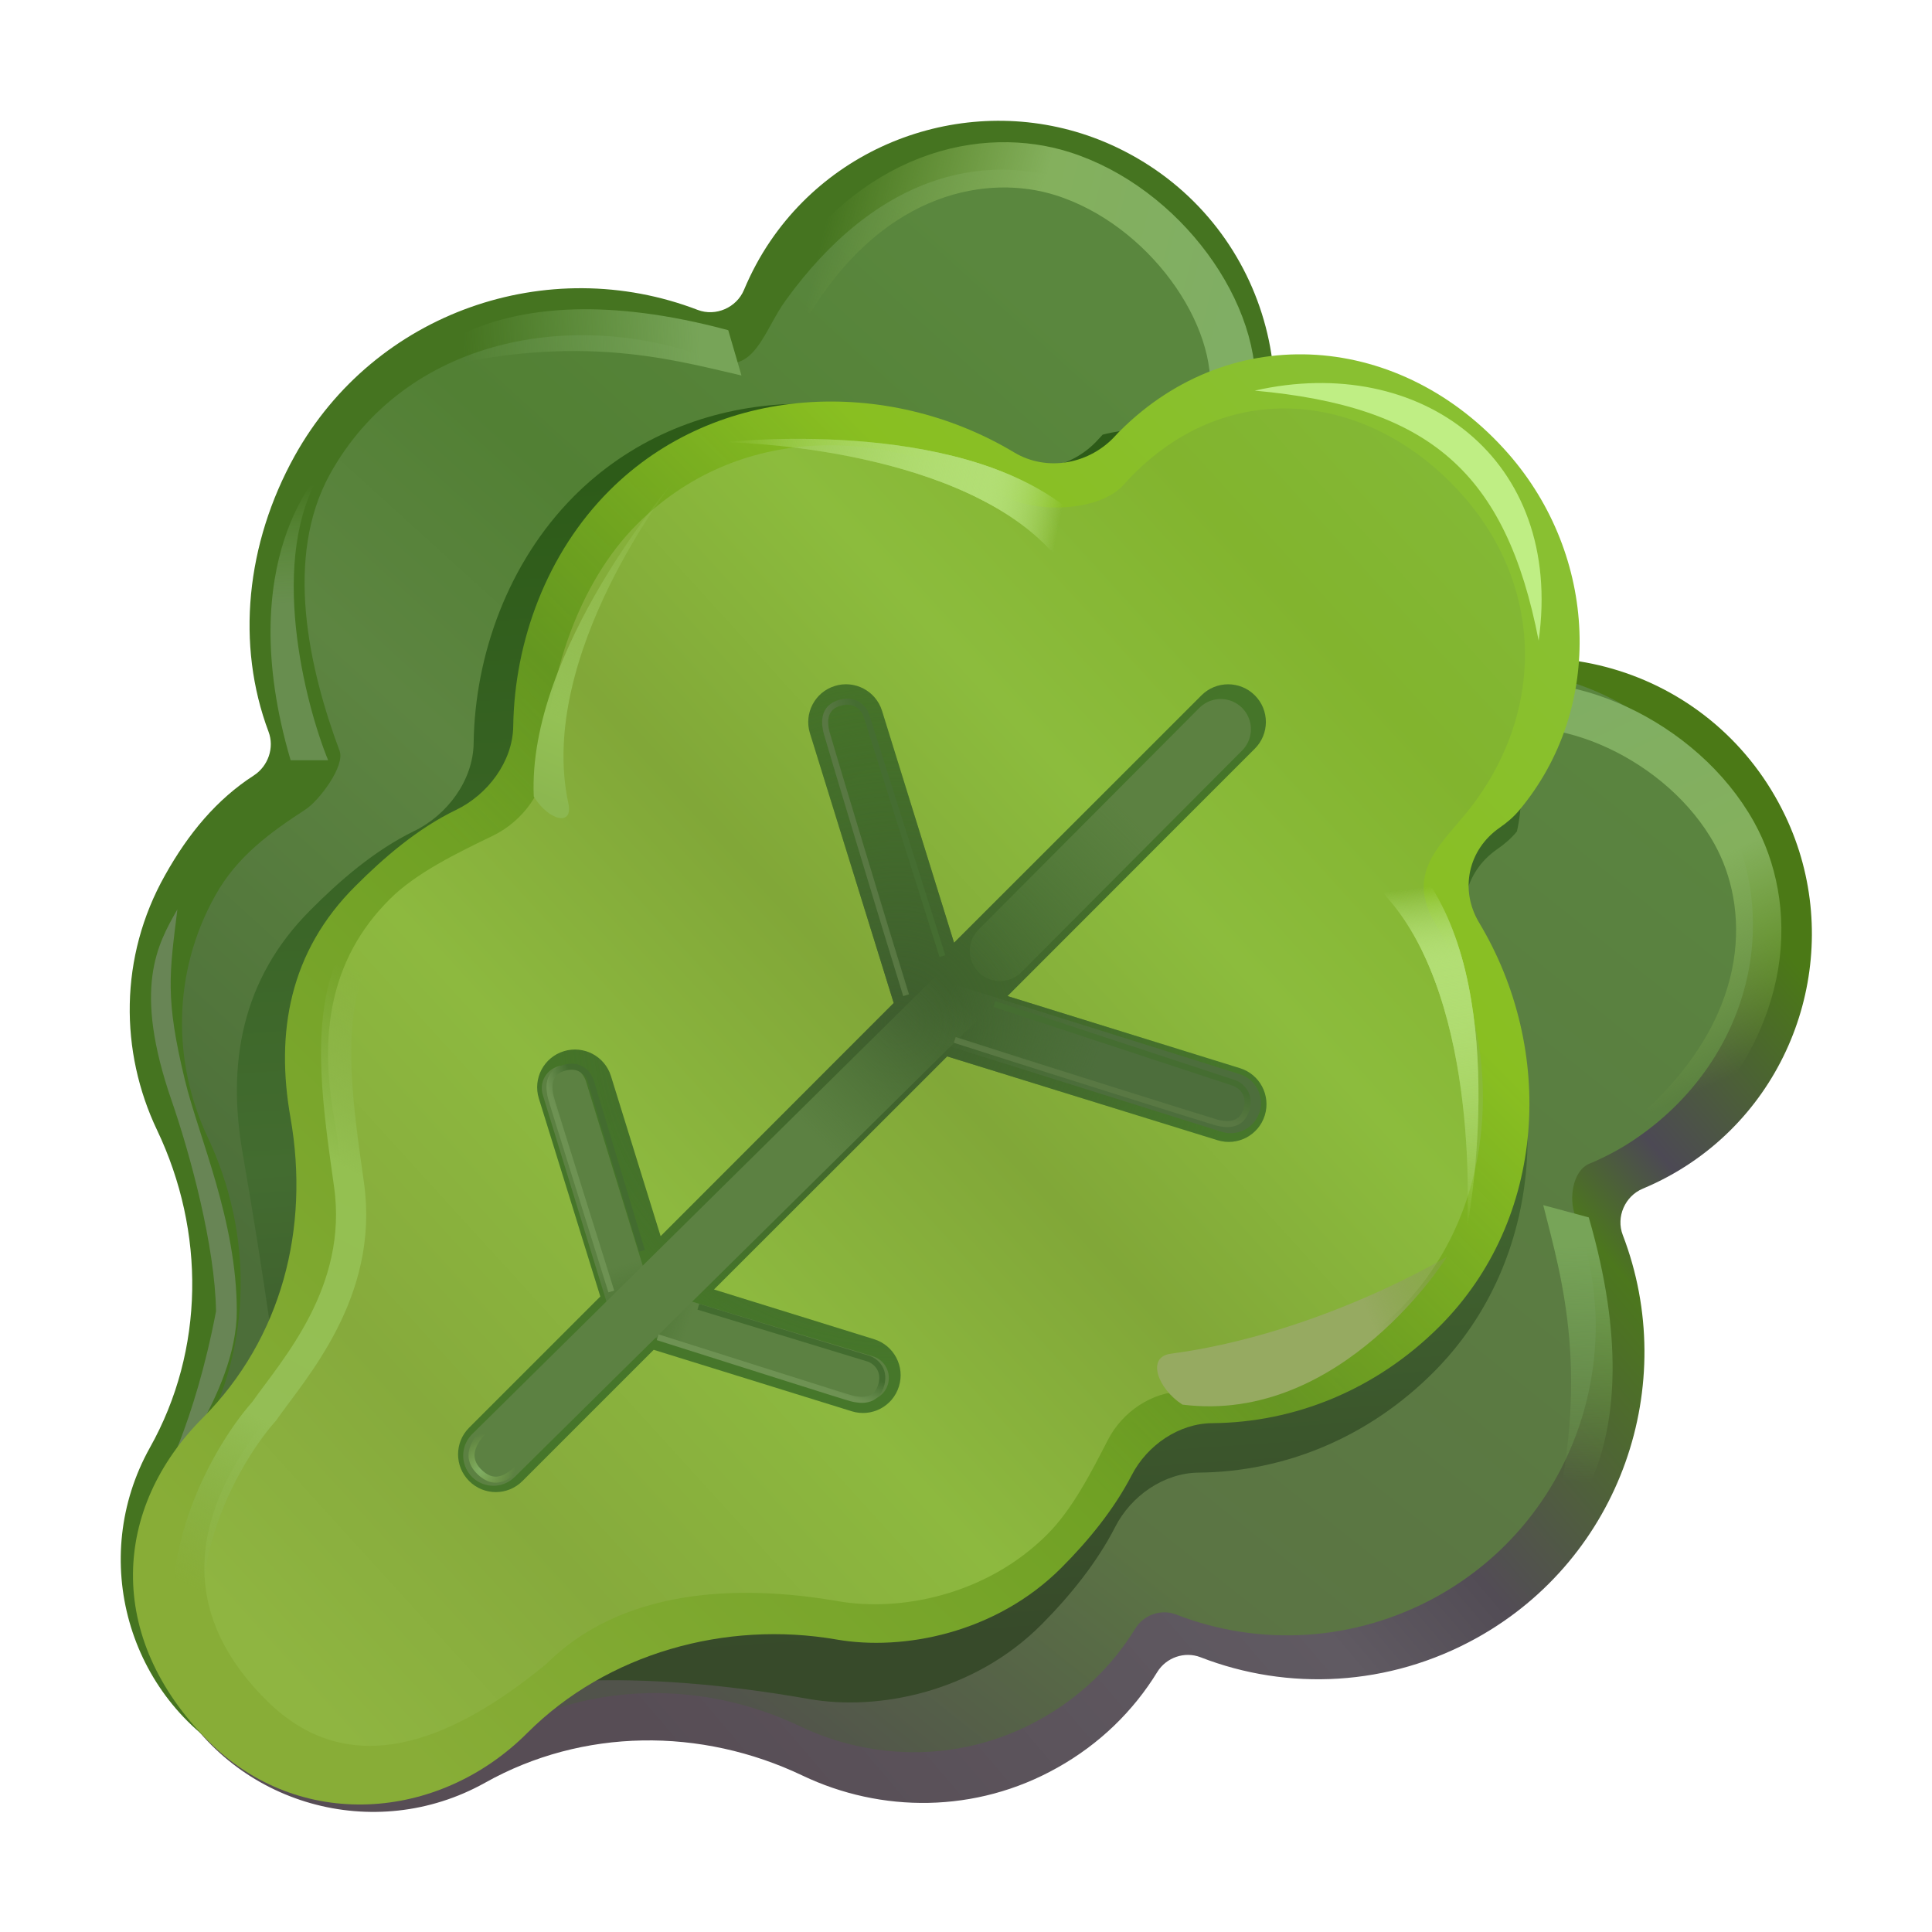 <svg width="32" height="32" viewBox="0 0 32 32" fill="none" xmlns="http://www.w3.org/2000/svg">
<path d="M24.462 27.128C26.848 25.801 27.829 22.932 26.878 20.455C26.763 20.157 26.915 19.81 27.21 19.688C27.489 19.571 27.763 19.425 28.022 19.248C29.872 17.988 30.532 15.539 29.572 13.518C28.422 11.098 25.502 10.198 23.202 11.479C22.862 11.668 22.562 11.889 22.292 12.149C20.802 9.639 17.572 8.749 15.002 10.188C13.382 11.088 12.412 12.709 12.252 14.418C11.342 14.319 10.382 14.489 9.522 14.969C8.172 15.719 7.352 17.058 7.202 18.488C7.002 20.338 5.962 21.998 4.332 22.909C2.502 23.928 1.852 26.238 2.872 28.069C3.892 29.898 6.202 30.549 8.032 29.529C9.652 28.619 11.612 28.608 13.292 29.409C14.592 30.029 16.162 30.038 17.512 29.279C18.212 28.888 18.773 28.338 19.168 27.694C19.316 27.453 19.621 27.347 19.884 27.449C21.328 28.011 23.004 27.939 24.462 27.128Z" fill="url(#paint0_linear_18_30123)"/>
<g filter="url(#filter0_f_18_30123)">
<path d="M23.808 26.439C26.062 25.184 26.989 22.473 26.09 20.133C25.982 19.851 26.048 19.39 26.326 19.274C26.59 19.164 26.849 19.027 27.094 18.859C28.842 17.669 29.544 15.486 28.637 13.577C27.55 11.29 24.79 10.44 22.617 11.649C22.296 11.829 22.012 12.037 21.757 12.283C20.349 9.911 17.296 9.07 14.868 10.431C13.337 11.281 12.42 12.812 12.269 14.428C11.409 14.333 10.502 14.494 9.689 14.948C8.413 15.656 7.638 16.923 7.497 18.274C7.308 20.022 6.325 21.591 4.785 22.451C3.055 23.415 2.441 25.598 3.405 27.327C4.369 29.057 6.552 29.671 8.281 28.707C9.812 27.847 11.664 27.837 13.252 28.593C14.48 29.179 15.964 29.189 17.24 28.471C17.901 28.102 18.431 27.582 18.804 26.974C18.944 26.746 19.232 26.645 19.482 26.742C20.845 27.273 22.43 27.204 23.808 26.439Z" fill="url(#paint1_linear_18_30123)"/>
</g>
<g filter="url(#filter1_f_18_30123)">
<path d="M24.492 11.795C25.835 11.345 27.87 12.255 28.727 13.802C29.365 14.953 29.43 16.874 27.543 18.636" stroke="url(#paint2_linear_18_30123)" stroke-width="0.75"/>
</g>
<path d="M4.882 7.549C6.21 5.163 9.079 4.182 11.556 5.133C11.854 5.247 12.2 5.096 12.323 4.801C12.44 4.522 12.585 4.248 12.762 3.989C14.022 2.139 16.472 1.479 18.492 2.439C20.912 3.589 21.812 6.509 20.532 8.809C20.342 9.149 20.122 9.449 19.862 9.719C22.372 11.209 23.262 14.439 21.822 17.009C20.922 18.629 19.302 19.599 17.592 19.759C17.692 20.669 17.522 21.629 17.042 22.489C16.292 23.839 14.952 24.659 13.522 24.809C11.672 25.009 10.012 26.049 9.102 27.679C8.082 29.509 5.772 30.159 3.942 29.139C2.112 28.119 1.462 25.809 2.482 23.979C3.392 22.359 3.402 20.399 2.602 18.719C1.982 17.419 1.972 15.849 2.732 14.499C3.121 13.802 3.592 13.239 4.204 12.844C4.441 12.69 4.548 12.385 4.448 12.12C3.906 10.678 4.073 9.006 4.882 7.549Z" fill="#457420"/>
<g filter="url(#filter2_f_18_30123)">
<path d="M5.462 7.859C6.708 5.6 9.519 5.067 11.843 5.968C12.494 6.22 12.654 5.473 13.007 4.984C14.488 2.929 16.395 2.309 18.29 3.219C20.561 4.308 21.468 7.271 20.267 9.449C20.088 9.771 19.882 10.055 19.638 10.311C21.994 11.722 22.829 14.782 21.477 17.216C20.633 18.751 19.113 19.669 17.508 19.821C17.602 20.683 17.442 21.592 16.992 22.407C16.288 23.686 15.03 24.462 13.688 24.604C11.952 24.794 10.394 25.779 9.54 27.323C8.583 29.056 6.415 29.672 4.698 28.706C2.98 27.74 2.37 25.552 3.328 23.818C4.182 22.284 4.191 20.427 3.44 18.836C2.858 17.605 2.849 16.117 3.562 14.839C3.927 14.178 4.488 13.781 5.062 13.406C5.285 13.261 5.718 12.688 5.625 12.438C5.116 11.071 4.703 9.24 5.462 7.859Z" fill="url(#paint3_linear_18_30123)"/>
</g>
<g filter="url(#filter3_f_18_30123)">
<path d="M23.758 22.714C25.605 20.85 25.746 17.917 24.438 15.72C24.097 15.147 24.248 14.449 24.793 14.069C24.919 13.982 25.033 13.884 25.125 13.771C25.812 10.75 21.188 6.438 18.264 7.199C18.242 7.221 18.221 7.244 18.199 7.269C17.756 7.769 17.019 7.914 16.448 7.568C14.266 6.247 11.343 6.367 9.497 8.229C8.421 9.315 7.865 10.843 7.845 12.31C7.837 12.923 7.41 13.498 6.862 13.764C6.199 14.086 5.617 14.595 5.137 15.079C3.997 16.22 3.76 17.626 4.019 19.101C6.929 35.887 1.422 26.04 13.402 28.141C14.533 28.34 16.129 28.039 17.259 26.899C17.728 26.426 18.171 25.877 18.471 25.291C18.735 24.774 19.279 24.396 19.854 24.391C21.27 24.379 22.666 23.815 23.758 22.714Z" fill="url(#paint4_linear_18_30123)"/>
</g>
<g filter="url(#filter4_f_18_30123)">
<path d="M20.406 6.625C20.578 5.219 19.281 3.406 17.594 2.875C16.338 2.48 14.444 2.8 13.094 5" stroke="url(#paint5_linear_18_30123)" stroke-width="0.75"/>
</g>
<g filter="url(#filter5_f_18_30123)">
<path d="M2.844 18.234C2.194 16.359 2.609 15.641 2.938 15.062C2.808 16.125 2.731 16.525 3.063 17.891C3.291 18.834 3.922 20.218 3.922 21.719C3.922 23.078 2.641 24.625 2.641 24.625C2.641 24.625 3.219 23.609 3.578 21.719C3.562 20.634 3.146 19.106 2.844 18.234Z" fill="#688555"/>
</g>
<path d="M23.844 21.969C25.625 20.187 25.761 17.384 24.5 15.284C24.171 14.737 24.317 14.07 24.842 13.707C24.963 13.623 25.073 13.529 25.162 13.422C26.592 11.712 26.454 9.196 24.984 7.516C23.224 5.506 20.407 5.281 18.547 7.141C18.526 7.161 18.505 7.184 18.484 7.207C18.057 7.685 17.347 7.823 16.797 7.493C14.692 6.23 11.873 6.345 10.094 8.125C9.056 9.162 8.521 10.623 8.501 12.025C8.494 12.611 8.081 13.161 7.553 13.415C6.915 13.723 6.353 14.209 5.891 14.672C4.791 15.762 4.562 17.106 4.812 18.516C5.132 20.346 4.669 22.164 3.359 23.484C1.879 24.964 1.721 27.107 3.462 28.849C4.942 30.328 7.254 30.183 8.734 28.703C10.054 27.383 12.019 26.836 13.859 27.156C14.95 27.346 16.488 27.059 17.578 25.969C18.03 25.517 18.457 24.992 18.746 24.431C19.001 23.938 19.525 23.576 20.08 23.572C21.445 23.561 22.791 23.021 23.844 21.969Z" fill="url(#paint6_linear_18_30123)"/>
<g filter="url(#filter6_f_18_30123)">
<path d="M23.182 21.689C24.842 20.029 24.956 17.268 23.781 15.312C23.294 14.501 23.8 14.051 24.245 13.516C25.577 11.923 25.614 9.79 24.245 8.225C22.7 6.461 20.267 6.177 18.609 8.031C18.211 8.477 17.13 8.512 16.618 8.204C14.657 7.028 12.205 7.03 10.547 8.688C9.58 9.654 9.065 11.241 9.047 12.547C9.039 13.093 8.655 13.605 8.164 13.842C7.569 14.129 6.889 14.46 6.458 14.891C5.434 15.907 5.298 17.187 5.531 18.5C5.829 20.205 5.814 22.052 4.594 23.281C3.281 24.828 2.784 26.534 4.406 28.156C5.785 29.535 7.469 28.859 9.047 27.562C10.277 26.333 12.168 26.223 13.882 26.521C14.898 26.698 16.33 26.43 17.346 25.415C17.767 24.994 18.082 24.37 18.351 23.848C18.588 23.388 19.076 23.051 19.594 23.047C20.865 23.037 22.202 22.669 23.182 21.689Z" fill="url(#paint7_linear_18_30123)"/>
</g>
<path fill-rule="evenodd" clip-rule="evenodd" d="M13.827 11.362C14.156 11.259 14.507 11.444 14.609 11.773L15.802 15.615L19.9 11.517C20.144 11.273 20.54 11.273 20.784 11.517C21.028 11.761 21.028 12.156 20.784 12.4L16.687 16.498L20.537 17.692C20.867 17.794 21.051 18.144 20.949 18.474C20.847 18.803 20.497 18.988 20.167 18.886L15.688 17.497L11.826 21.358L14.478 22.182C14.807 22.284 14.992 22.634 14.889 22.964C14.787 23.294 14.437 23.478 14.107 23.375L10.827 22.357L8.654 24.53C8.41 24.775 8.014 24.775 7.77 24.53C7.526 24.286 7.526 23.891 7.77 23.647L9.943 21.474L8.925 18.194C8.823 17.864 9.007 17.514 9.337 17.412C9.667 17.309 10.017 17.494 10.119 17.823L10.942 20.475L14.803 16.613L13.415 12.144C13.313 11.814 13.497 11.464 13.827 11.362Z" fill="url(#paint8_linear_18_30123)"/>
<path fill-rule="evenodd" clip-rule="evenodd" d="M13.827 11.362C14.156 11.259 14.507 11.444 14.609 11.773L15.802 15.615L19.9 11.517C20.144 11.273 20.54 11.273 20.784 11.517C21.028 11.761 21.028 12.156 20.784 12.4L16.687 16.498L20.537 17.692C20.867 17.794 21.051 18.144 20.949 18.474C20.847 18.803 20.497 18.988 20.167 18.886L15.688 17.497L11.826 21.358L14.478 22.182C14.807 22.284 14.992 22.634 14.889 22.964C14.787 23.294 14.437 23.478 14.107 23.375L10.827 22.357L8.654 24.53C8.41 24.775 8.014 24.775 7.77 24.53C7.526 24.286 7.526 23.891 7.77 23.647L9.943 21.474L8.925 18.194C8.823 17.864 9.007 17.514 9.337 17.412C9.667 17.309 10.017 17.494 10.119 17.823L10.942 20.475L14.803 16.613L13.415 12.144C13.313 11.814 13.497 11.464 13.827 11.362Z" fill="url(#paint9_radial_18_30123)"/>
<g filter="url(#filter7_f_18_30123)">
<path d="M20.219 12.078L16.562 15.75" stroke="url(#paint10_linear_18_30123)" stroke-linecap="round"/>
</g>
<g filter="url(#filter8_f_18_30123)">
<path d="M20.385 18.269L15.442 16.716" stroke="url(#paint11_linear_18_30123)" stroke-linecap="round"/>
</g>
<g filter="url(#filter9_f_18_30123)">
<path d="M9.348 18.023L10.484 21.712" stroke="url(#paint12_linear_18_30123)" stroke-width="0.75" stroke-linecap="round"/>
</g>
<g filter="url(#filter10_f_18_30123)">
<path d="M14.347 22.823L10.653 21.706" stroke="url(#paint13_linear_18_30123)" stroke-width="0.75" stroke-linecap="round"/>
</g>
<g filter="url(#filter11_f_18_30123)">
<path d="M8.172 24.109L15.875 16.5" stroke="url(#paint14_linear_18_30123)" stroke-linecap="round"/>
</g>
<g filter="url(#filter12_f_18_30123)">
<path d="M20.782 6.47C23.532 5.845 25.907 7.596 25.485 10.611C24.942 7.808 23.66 6.73 20.782 6.47Z" fill="#BFEE84"/>
</g>
<g filter="url(#filter13_f_18_30123)">
<path d="M24.297 20.344C24.297 20.344 25.031 16.594 23.625 14.562C23.188 14.344 22.695 14.554 22.969 14.859C24.547 16.625 24.297 20.344 24.297 20.344Z" fill="url(#paint15_linear_18_30123)"/>
</g>
<g filter="url(#filter14_f_18_30123)">
<path d="M24.297 20.344C24.297 20.344 25.031 16.594 23.625 14.562C23.188 14.344 22.695 14.554 22.969 14.859C24.547 16.625 24.297 20.344 24.297 20.344Z" fill="url(#paint16_linear_18_30123)"/>
</g>
<g filter="url(#filter15_f_18_30123)">
<path d="M12.008 7.324C12.008 7.324 15.805 6.889 17.718 8.451C17.902 8.905 17.654 9.379 17.37 9.082C15.735 7.369 12.008 7.324 12.008 7.324Z" fill="url(#paint17_linear_18_30123)"/>
</g>
<g filter="url(#filter16_f_18_30123)">
<path d="M12.008 7.324C12.008 7.324 15.805 6.889 17.718 8.451C17.902 8.905 17.654 9.379 17.37 9.082C15.735 7.369 12.008 7.324 12.008 7.324Z" fill="url(#paint18_linear_18_30123)"/>
</g>
<g filter="url(#filter17_f_18_30123)">
<path d="M11.167 7.96C11.167 7.96 8.731 10.771 8.841 13.193C9.085 13.591 9.498 13.697 9.414 13.307C8.88 10.842 11.167 7.96 11.167 7.96Z" fill="url(#paint19_linear_18_30123)"/>
</g>
<g filter="url(#filter18_f_18_30123)">
<path d="M23.969 20.812C23.969 20.812 22.235 23.599 19.585 23.265C19.174 23 18.984 22.476 19.391 22.422C21.859 22.094 23.969 20.812 23.969 20.812Z" fill="url(#paint20_linear_18_30123)"/>
</g>
<g filter="url(#filter19_f_18_30123)">
<path d="M5.781 16.062C5.406 17.062 5.603 18.356 5.781 19.625C6.031 21.406 4.865 22.677 4.375 23.375C3.615 24.229 2.378 26.578 3.703 28.203C5.028 29.828 7.021 29.042 7.531 28.688" stroke="url(#paint21_linear_18_30123)" stroke-width="0.5"/>
</g>
<g filter="url(#filter20_f_18_30123)">
<path d="M8.141 23.586C7.979 23.727 7.613 24.067 7.945 24.383C8.258 24.68 8.508 24.383 8.734 24.164" stroke="url(#paint22_radial_18_30123)" stroke-width="0.1"/>
</g>
<g filter="url(#filter21_f_18_30123)">
<path d="M10.633 20.719L9.781 17.891C9.755 17.812 9.63 17.617 9.367 17.68C9.039 17.758 9.094 18.055 9.125 18.18C9.15 18.28 9.797 20.338 10.125 21.391" stroke="url(#paint23_linear_18_30123)" stroke-width="0.1"/>
</g>
<g filter="url(#filter22_f_18_30123)">
<path d="M15.609 15.836L14.348 11.845C14.322 11.767 14.196 11.571 13.934 11.634C13.605 11.712 13.66 12.009 13.691 12.134C13.716 12.234 14.68 15.432 15.008 16.484" stroke="url(#paint24_linear_18_30123)" stroke-width="0.1"/>
</g>
<g filter="url(#filter23_f_18_30123)">
<path d="M16.47 16.63L20.446 17.939C20.523 17.966 20.717 18.094 20.651 18.355C20.57 18.683 20.273 18.624 20.149 18.592C20.049 18.566 16.862 17.564 15.814 17.224" stroke="url(#paint25_linear_18_30123)" stroke-width="0.1"/>
</g>
<g filter="url(#filter24_f_18_30123)">
<path d="M11.567 21.644L14.392 22.506C14.47 22.532 14.665 22.658 14.601 22.921C14.522 23.248 14.225 23.193 14.101 23.161C14.001 23.136 11.944 22.481 10.893 22.149" stroke="url(#paint26_linear_18_30123)" stroke-width="0.1"/>
</g>
<g filter="url(#filter25_f_18_30123)">
<path d="M12.281 6.219L12.062 5.469C8 4.375 6.75 6.219 6.75 6.219C9.438 5.469 11.062 5.938 12.281 6.219Z" fill="url(#paint27_linear_18_30123)"/>
</g>
<g filter="url(#filter26_f_18_30123)">
<path d="M25.561 19.961L26.315 20.164C27.489 24.204 25.671 25.491 25.671 25.491C26.367 22.789 25.866 21.174 25.561 19.961Z" fill="url(#paint28_linear_18_30123)"/>
</g>
<g filter="url(#filter27_f_18_30123)">
<path d="M5.435 12.592L4.814 12.592C3.828 9.252 5.344 7.781 5.344 7.781C4.411 9.22 5.064 11.688 5.435 12.592Z" fill="url(#paint29_linear_18_30123)"/>
</g>
<defs>
<filter id="filter0_f_18_30123" x="2.449" y="9.278" width="27.085" height="20.384" filterUnits="userSpaceOnUse" color-interpolation-filters="sRGB">
<feFlood flood-opacity="0" result="BackgroundImageFix"/>
<feBlend mode="normal" in="SourceGraphic" in2="BackgroundImageFix" result="shape"/>
<feGaussianBlur stdDeviation="0.25" result="effect1_foregroundBlur_18_30123"/>
</filter>
<filter id="filter1_f_18_30123" x="23.373" y="10.305" width="7.133" height="9.605" filterUnits="userSpaceOnUse" color-interpolation-filters="sRGB">
<feFlood flood-opacity="0" result="BackgroundImageFix"/>
<feBlend mode="normal" in="SourceGraphic" in2="BackgroundImageFix" result="shape"/>
<feGaussianBlur stdDeviation="0.5" result="effect1_foregroundBlur_18_30123"/>
</filter>
<filter id="filter2_f_18_30123" x="2.375" y="2.311" width="20.25" height="27.352" filterUnits="userSpaceOnUse" color-interpolation-filters="sRGB">
<feFlood flood-opacity="0" result="BackgroundImageFix"/>
<feBlend mode="normal" in="SourceGraphic" in2="BackgroundImageFix" result="shape"/>
<feGaussianBlur stdDeviation="0.25" result="effect1_foregroundBlur_18_30123"/>
</filter>
<filter id="filter3_f_18_30123" x="2.924" y="5.687" width="23.377" height="24.445" filterUnits="userSpaceOnUse" color-interpolation-filters="sRGB">
<feFlood flood-opacity="0" result="BackgroundImageFix"/>
<feBlend mode="normal" in="SourceGraphic" in2="BackgroundImageFix" result="shape"/>
<feGaussianBlur stdDeviation="0.5" result="effect1_foregroundBlur_18_30123"/>
</filter>
<filter id="filter4_f_18_30123" x="11.774" y="1.355" width="10.023" height="6.316" filterUnits="userSpaceOnUse" color-interpolation-filters="sRGB">
<feFlood flood-opacity="0" result="BackgroundImageFix"/>
<feBlend mode="normal" in="SourceGraphic" in2="BackgroundImageFix" result="shape"/>
<feGaussianBlur stdDeviation="0.5" result="effect1_foregroundBlur_18_30123"/>
</filter>
<filter id="filter5_f_18_30123" x="2.001" y="14.562" width="2.421" height="10.562" filterUnits="userSpaceOnUse" color-interpolation-filters="sRGB">
<feFlood flood-opacity="0" result="BackgroundImageFix"/>
<feBlend mode="normal" in="SourceGraphic" in2="BackgroundImageFix" result="shape"/>
<feGaussianBlur stdDeviation="0.25" result="effect1_foregroundBlur_18_30123"/>
</filter>
<filter id="filter6_f_18_30123" x="3.135" y="6.515" width="22.373" height="22.652" filterUnits="userSpaceOnUse" color-interpolation-filters="sRGB">
<feFlood flood-opacity="0" result="BackgroundImageFix"/>
<feBlend mode="normal" in="SourceGraphic" in2="BackgroundImageFix" result="shape"/>
<feGaussianBlur stdDeviation="0.125" result="effect1_foregroundBlur_18_30123"/>
</filter>
<filter id="filter7_f_18_30123" x="15.812" y="11.328" width="5.156" height="5.172" filterUnits="userSpaceOnUse" color-interpolation-filters="sRGB">
<feFlood flood-opacity="0" result="BackgroundImageFix"/>
<feBlend mode="normal" in="SourceGraphic" in2="BackgroundImageFix" result="shape"/>
<feGaussianBlur stdDeviation="0.125" result="effect1_foregroundBlur_18_30123"/>
</filter>
<filter id="filter8_f_18_30123" x="14.691" y="15.966" width="6.444" height="3.053" filterUnits="userSpaceOnUse" color-interpolation-filters="sRGB">
<feFlood flood-opacity="0" result="BackgroundImageFix"/>
<feBlend mode="normal" in="SourceGraphic" in2="BackgroundImageFix" result="shape"/>
<feGaussianBlur stdDeviation="0.125" result="effect1_foregroundBlur_18_30123"/>
</filter>
<filter id="filter9_f_18_30123" x="8.722" y="17.398" width="2.387" height="4.939" filterUnits="userSpaceOnUse" color-interpolation-filters="sRGB">
<feFlood flood-opacity="0" result="BackgroundImageFix"/>
<feBlend mode="normal" in="SourceGraphic" in2="BackgroundImageFix" result="shape"/>
<feGaussianBlur stdDeviation="0.125" result="effect1_foregroundBlur_18_30123"/>
</filter>
<filter id="filter10_f_18_30123" x="10.027" y="21.081" width="4.945" height="2.367" filterUnits="userSpaceOnUse" color-interpolation-filters="sRGB">
<feFlood flood-opacity="0" result="BackgroundImageFix"/>
<feBlend mode="normal" in="SourceGraphic" in2="BackgroundImageFix" result="shape"/>
<feGaussianBlur stdDeviation="0.125" result="effect1_foregroundBlur_18_30123"/>
</filter>
<filter id="filter11_f_18_30123" x="7.422" y="15.75" width="9.203" height="9.109" filterUnits="userSpaceOnUse" color-interpolation-filters="sRGB">
<feFlood flood-opacity="0" result="BackgroundImageFix"/>
<feBlend mode="normal" in="SourceGraphic" in2="BackgroundImageFix" result="shape"/>
<feGaussianBlur stdDeviation="0.125" result="effect1_foregroundBlur_18_30123"/>
</filter>
<filter id="filter12_f_18_30123" x="20.282" y="5.844" width="5.752" height="5.267" filterUnits="userSpaceOnUse" color-interpolation-filters="sRGB">
<feFlood flood-opacity="0" result="BackgroundImageFix"/>
<feBlend mode="normal" in="SourceGraphic" in2="BackgroundImageFix" result="shape"/>
<feGaussianBlur stdDeviation="0.25" result="effect1_foregroundBlur_18_30123"/>
</filter>
<filter id="filter13_f_18_30123" x="22.39" y="13.972" width="2.599" height="6.871" filterUnits="userSpaceOnUse" color-interpolation-filters="sRGB">
<feFlood flood-opacity="0" result="BackgroundImageFix"/>
<feBlend mode="normal" in="SourceGraphic" in2="BackgroundImageFix" result="shape"/>
<feGaussianBlur stdDeviation="0.25" result="effect1_foregroundBlur_18_30123"/>
</filter>
<filter id="filter14_f_18_30123" x="22.39" y="13.972" width="2.599" height="6.871" filterUnits="userSpaceOnUse" color-interpolation-filters="sRGB">
<feFlood flood-opacity="0" result="BackgroundImageFix"/>
<feBlend mode="normal" in="SourceGraphic" in2="BackgroundImageFix" result="shape"/>
<feGaussianBlur stdDeviation="0.25" result="effect1_foregroundBlur_18_30123"/>
</filter>
<filter id="filter15_f_18_30123" x="11.508" y="6.768" width="6.773" height="2.906" filterUnits="userSpaceOnUse" color-interpolation-filters="sRGB">
<feFlood flood-opacity="0" result="BackgroundImageFix"/>
<feBlend mode="normal" in="SourceGraphic" in2="BackgroundImageFix" result="shape"/>
<feGaussianBlur stdDeviation="0.25" result="effect1_foregroundBlur_18_30123"/>
</filter>
<filter id="filter16_f_18_30123" x="11.508" y="6.768" width="6.773" height="2.906" filterUnits="userSpaceOnUse" color-interpolation-filters="sRGB">
<feFlood flood-opacity="0" result="BackgroundImageFix"/>
<feBlend mode="normal" in="SourceGraphic" in2="BackgroundImageFix" result="shape"/>
<feGaussianBlur stdDeviation="0.25" result="effect1_foregroundBlur_18_30123"/>
</filter>
<filter id="filter17_f_18_30123" x="8.337" y="7.46" width="3.33" height="6.591" filterUnits="userSpaceOnUse" color-interpolation-filters="sRGB">
<feFlood flood-opacity="0" result="BackgroundImageFix"/>
<feBlend mode="normal" in="SourceGraphic" in2="BackgroundImageFix" result="shape"/>
<feGaussianBlur stdDeviation="0.25" result="effect1_foregroundBlur_18_30123"/>
</filter>
<filter id="filter18_f_18_30123" x="18.665" y="20.312" width="5.804" height="3.481" filterUnits="userSpaceOnUse" color-interpolation-filters="sRGB">
<feFlood flood-opacity="0" result="BackgroundImageFix"/>
<feBlend mode="normal" in="SourceGraphic" in2="BackgroundImageFix" result="shape"/>
<feGaussianBlur stdDeviation="0.25" result="effect1_foregroundBlur_18_30123"/>
</filter>
<filter id="filter19_f_18_30123" x="2.369" y="15.475" width="5.805" height="14.467" filterUnits="userSpaceOnUse" color-interpolation-filters="sRGB">
<feFlood flood-opacity="0" result="BackgroundImageFix"/>
<feBlend mode="normal" in="SourceGraphic" in2="BackgroundImageFix" result="shape"/>
<feGaussianBlur stdDeviation="0.25" result="effect1_foregroundBlur_18_30123"/>
</filter>
<filter id="filter20_f_18_30123" x="7.66" y="23.448" width="1.209" height="1.21" filterUnits="userSpaceOnUse" color-interpolation-filters="sRGB">
<feFlood flood-opacity="0" result="BackgroundImageFix"/>
<feBlend mode="normal" in="SourceGraphic" in2="BackgroundImageFix" result="shape"/>
<feGaussianBlur stdDeviation="0.05" result="effect1_foregroundBlur_18_30123"/>
</filter>
<filter id="filter21_f_18_30123" x="8.951" y="17.518" width="1.83" height="3.988" filterUnits="userSpaceOnUse" color-interpolation-filters="sRGB">
<feFlood flood-opacity="0" result="BackgroundImageFix"/>
<feBlend mode="normal" in="SourceGraphic" in2="BackgroundImageFix" result="shape"/>
<feGaussianBlur stdDeviation="0.05" result="effect1_foregroundBlur_18_30123"/>
</filter>
<filter id="filter22_f_18_30123" x="13.517" y="11.472" width="2.24" height="5.127" filterUnits="userSpaceOnUse" color-interpolation-filters="sRGB">
<feFlood flood-opacity="0" result="BackgroundImageFix"/>
<feBlend mode="normal" in="SourceGraphic" in2="BackgroundImageFix" result="shape"/>
<feGaussianBlur stdDeviation="0.05" result="effect1_foregroundBlur_18_30123"/>
</filter>
<filter id="filter23_f_18_30123" x="15.699" y="16.482" width="5.116" height="2.285" filterUnits="userSpaceOnUse" color-interpolation-filters="sRGB">
<feFlood flood-opacity="0" result="BackgroundImageFix"/>
<feBlend mode="normal" in="SourceGraphic" in2="BackgroundImageFix" result="shape"/>
<feGaussianBlur stdDeviation="0.05" result="effect1_foregroundBlur_18_30123"/>
</filter>
<filter id="filter24_f_18_30123" x="10.778" y="21.496" width="3.986" height="1.84" filterUnits="userSpaceOnUse" color-interpolation-filters="sRGB">
<feFlood flood-opacity="0" result="BackgroundImageFix"/>
<feBlend mode="normal" in="SourceGraphic" in2="BackgroundImageFix" result="shape"/>
<feGaussianBlur stdDeviation="0.05" result="effect1_foregroundBlur_18_30123"/>
</filter>
<filter id="filter25_f_18_30123" x="6.25" y="4.622" width="6.531" height="2.097" filterUnits="userSpaceOnUse" color-interpolation-filters="sRGB">
<feFlood flood-opacity="0" result="BackgroundImageFix"/>
<feBlend mode="normal" in="SourceGraphic" in2="BackgroundImageFix" result="shape"/>
<feGaussianBlur stdDeviation="0.25" result="effect1_foregroundBlur_18_30123"/>
</filter>
<filter id="filter26_f_18_30123" x="25.061" y="19.461" width="2.149" height="6.53" filterUnits="userSpaceOnUse" color-interpolation-filters="sRGB">
<feFlood flood-opacity="0" result="BackgroundImageFix"/>
<feBlend mode="normal" in="SourceGraphic" in2="BackgroundImageFix" result="shape"/>
<feGaussianBlur stdDeviation="0.25" result="effect1_foregroundBlur_18_30123"/>
</filter>
<filter id="filter27_f_18_30123" x="3.981" y="7.281" width="1.955" height="5.811" filterUnits="userSpaceOnUse" color-interpolation-filters="sRGB">
<feFlood flood-opacity="0" result="BackgroundImageFix"/>
<feBlend mode="normal" in="SourceGraphic" in2="BackgroundImageFix" result="shape"/>
<feGaussianBlur stdDeviation="0.25" result="effect1_foregroundBlur_18_30123"/>
</filter>
<linearGradient id="paint0_linear_18_30123" x1="28.25" y1="14.188" x2="10.875" y2="29" gradientUnits="userSpaceOnUse">
<stop stop-color="#4B7916"/>
<stop offset="0.165" stop-color="#4C4954"/>
<stop offset="0.243" stop-color="#4C771D"/>
<stop offset="0.464" stop-color="#524C55"/>
<stop offset="0.575" stop-color="#605A62"/>
<stop offset="1" stop-color="#574D55"/>
</linearGradient>
<linearGradient id="paint1_linear_18_30123" x1="26.062" y1="11" x2="12.25" y2="28.375" gradientUnits="userSpaceOnUse">
<stop stop-color="#5A853F"/>
<stop offset="0.72" stop-color="#5B7444"/>
<stop offset="1" stop-color="#51534B"/>
</linearGradient>
<linearGradient id="paint2_linear_18_30123" x1="25.839" y1="11.52" x2="28.773" y2="17.779" gradientUnits="userSpaceOnUse">
<stop stop-color="#80AE64"/>
<stop offset="0.51" stop-color="#84B05D"/>
<stop offset="1" stop-color="#8BB34F" stop-opacity="0"/>
</linearGradient>
<linearGradient id="paint3_linear_18_30123" x1="16.812" y1="4.562" x2="2.875" y2="19.938" gradientUnits="userSpaceOnUse">
<stop stop-color="#5A873E"/>
<stop offset="0.364" stop-color="#528034"/>
<stop offset="0.578" stop-color="#5D8541"/>
<stop offset="1" stop-color="#4C6E39"/>
</linearGradient>
<linearGradient id="paint4_linear_18_30123" x1="14.613" y1="7.562" x2="16.062" y2="29.132" gradientUnits="userSpaceOnUse">
<stop stop-color="#2D5B18"/>
<stop offset="0.514" stop-color="#436C30"/>
<stop offset="0.907" stop-color="#374A2A"/>
</linearGradient>
<linearGradient id="paint5_linear_18_30123" x1="20.406" y1="5.25" x2="13.688" y2="3.624" gradientUnits="userSpaceOnUse">
<stop stop-color="#80AE64"/>
<stop offset="0.51" stop-color="#84B05D"/>
<stop offset="1" stop-color="#8BB34F" stop-opacity="0"/>
</linearGradient>
<linearGradient id="paint6_linear_18_30123" x1="4.062" y1="26.375" x2="23" y2="7.438" gradientUnits="userSpaceOnUse">
<stop stop-color="#88AD37"/>
<stop offset="0.419" stop-color="#70A124"/>
<stop offset="0.536" stop-color="#71A520" stop-opacity="0.798"/>
<stop offset="0.779" stop-color="#89BF21"/>
<stop offset="1" stop-color="#89C031"/>
</linearGradient>
<linearGradient id="paint7_linear_18_30123" x1="3.75" y1="26.688" x2="24.125" y2="8.125" gradientUnits="userSpaceOnUse">
<stop stop-color="#8FB541"/>
<stop offset="0.169" stop-color="#86AA3C"/>
<stop offset="0.358" stop-color="#8DB93F"/>
<stop offset="0.535" stop-color="#81A738"/>
<stop offset="0.712" stop-color="#8CBC3D"/>
<stop offset="0.884" stop-color="#82B42E"/>
<stop offset="1" stop-color="#83B835"/>
</linearGradient>
<linearGradient id="paint8_linear_18_30123" x1="10.938" y1="13.719" x2="16.344" y2="21.375" gradientUnits="userSpaceOnUse">
<stop stop-color="#457328"/>
<stop offset="1" stop-color="#46772A"/>
</linearGradient>
<radialGradient id="paint9_radial_18_30123" cx="0" cy="0" r="1" gradientUnits="userSpaceOnUse" gradientTransform="translate(14.875 16.938) rotate(100.814) scale(5.663 5.667)">
<stop stop-color="#3E5D2E"/>
<stop offset="1" stop-color="#40602F" stop-opacity="0"/>
</radialGradient>
<linearGradient id="paint10_linear_18_30123" x1="19.844" y1="11.969" x2="15.562" y2="16.25" gradientUnits="userSpaceOnUse">
<stop offset="0.311" stop-color="#5C8141"/>
<stop offset="1" stop-color="#5C8142" stop-opacity="0"/>
</linearGradient>
<linearGradient id="paint11_linear_18_30123" x1="20.309" y1="17.885" x2="15.696" y2="16.425" gradientUnits="userSpaceOnUse">
<stop offset="0.434" stop-color="#4D6E3C"/>
<stop offset="1" stop-color="#4D6D3C" stop-opacity="0"/>
</linearGradient>
<linearGradient id="paint12_linear_18_30123" x1="9.076" y1="18.304" x2="10.512" y2="22.926" gradientUnits="userSpaceOnUse">
<stop offset="0.597" stop-color="#5C8142"/>
<stop offset="1" stop-color="#4C6D3A" stop-opacity="0"/>
</linearGradient>
<linearGradient id="paint13_linear_18_30123" x1="14.068" y1="23.096" x2="9.439" y2="21.685" gradientUnits="userSpaceOnUse">
<stop offset="0.597" stop-color="#5C8142"/>
<stop offset="1" stop-color="#4C6D3A" stop-opacity="0"/>
</linearGradient>
<linearGradient id="paint14_linear_18_30123" x1="8.281" y1="24.094" x2="15.876" y2="16.501" gradientUnits="userSpaceOnUse">
<stop offset="0.689" stop-color="#5C8142"/>
<stop offset="1" stop-color="#5C8142" stop-opacity="0"/>
</linearGradient>
<linearGradient id="paint15_linear_18_30123" x1="23.344" y1="14.722" x2="24.062" y2="20.344" gradientUnits="userSpaceOnUse">
<stop stop-color="#B2DE74" stop-opacity="0"/>
<stop offset="0.233" stop-color="#B2DE74"/>
<stop offset="1" stop-color="#B2DD74" stop-opacity="0"/>
</linearGradient>
<linearGradient id="paint16_linear_18_30123" x1="23.344" y1="14.722" x2="24.062" y2="20.344" gradientUnits="userSpaceOnUse">
<stop stop-color="#B2DE74" stop-opacity="0"/>
<stop offset="0.233" stop-color="#B2DE74"/>
<stop offset="1" stop-color="#B2DD74" stop-opacity="0"/>
</linearGradient>
<linearGradient id="paint17_linear_18_30123" x1="17.537" y1="8.719" x2="11.99" y2="7.558" gradientUnits="userSpaceOnUse">
<stop stop-color="#B2DE74" stop-opacity="0"/>
<stop offset="0.233" stop-color="#B2DE74"/>
<stop offset="1" stop-color="#B2DD74" stop-opacity="0"/>
</linearGradient>
<linearGradient id="paint18_linear_18_30123" x1="17.537" y1="8.719" x2="11.99" y2="7.558" gradientUnits="userSpaceOnUse">
<stop stop-color="#B2DE74" stop-opacity="0"/>
<stop offset="0.233" stop-color="#B2DE74"/>
<stop offset="1" stop-color="#B2DD74" stop-opacity="0"/>
</linearGradient>
<linearGradient id="paint19_linear_18_30123" x1="9.086" y1="13.259" x2="11.279" y2="8.04" gradientUnits="userSpaceOnUse">
<stop stop-color="#8CB750"/>
<stop offset="0.233" stop-color="#94C155"/>
<stop offset="1" stop-color="#ABD46F" stop-opacity="0"/>
</linearGradient>
<linearGradient id="paint20_linear_18_30123" x1="19.579" y1="22.942" x2="24.788" y2="20.708" gradientUnits="userSpaceOnUse">
<stop offset="0.58" stop-color="#96AA61"/>
<stop offset="1" stop-color="#819252" stop-opacity="0"/>
</linearGradient>
<linearGradient id="paint21_linear_18_30123" x1="6.219" y1="16.25" x2="1.406" y2="25.344" gradientUnits="userSpaceOnUse">
<stop stop-color="#8BB34F" stop-opacity="0"/>
<stop offset="0.289" stop-color="#94C051"/>
<stop offset="0.708" stop-color="#94BE55"/>
<stop offset="1" stop-color="#8BB34F" stop-opacity="0"/>
</linearGradient>
<radialGradient id="paint22_radial_18_30123" cx="0" cy="0" r="1" gradientUnits="userSpaceOnUse" gradientTransform="translate(7.961 24.352) rotate(-50.618) scale(0.677 0.528)">
<stop stop-color="#80AE64"/>
<stop offset="1" stop-color="#8BB34F" stop-opacity="0"/>
</radialGradient>
<linearGradient id="paint23_linear_18_30123" x1="9.461" y1="19.07" x2="9.867" y2="18.922" gradientUnits="userSpaceOnUse">
<stop stop-color="#6E9253"/>
<stop offset="1" stop-color="#436C2F"/>
</linearGradient>
<linearGradient id="paint24_linear_18_30123" x1="14" y1="12.984" x2="14.516" y2="12.836" gradientUnits="userSpaceOnUse">
<stop stop-color="#597843"/>
<stop offset="1" stop-color="#456D31"/>
</linearGradient>
<linearGradient id="paint25_linear_18_30123" x1="19.302" y1="18.273" x2="19.456" y2="17.759" gradientUnits="userSpaceOnUse">
<stop stop-color="#597843"/>
<stop offset="1" stop-color="#456D31"/>
</linearGradient>
<linearGradient id="paint26_linear_18_30123" x1="13.211" y1="22.822" x2="13.361" y2="22.416" gradientUnits="userSpaceOnUse">
<stop stop-color="#6E9253"/>
<stop offset="1" stop-color="#436C2F"/>
</linearGradient>
<linearGradient id="paint27_linear_18_30123" x1="11.594" y1="5.762" x2="7.688" y2="5.969" gradientUnits="userSpaceOnUse">
<stop stop-color="#77A458"/>
<stop offset="1" stop-color="#77A458" stop-opacity="0"/>
</linearGradient>
<linearGradient id="paint28_linear_18_30123" x1="26.031" y1="20.639" x2="25.902" y2="24.548" gradientUnits="userSpaceOnUse">
<stop stop-color="#77A458"/>
<stop offset="1" stop-color="#77A458" stop-opacity="0"/>
</linearGradient>
<linearGradient id="paint29_linear_18_30123" x1="5.044" y1="12.032" x2="5.156" y2="8.031" gradientUnits="userSpaceOnUse">
<stop offset="0.5" stop-color="#688E4F"/>
<stop offset="1" stop-color="#77A458" stop-opacity="0"/>
</linearGradient>
</defs>
</svg>
